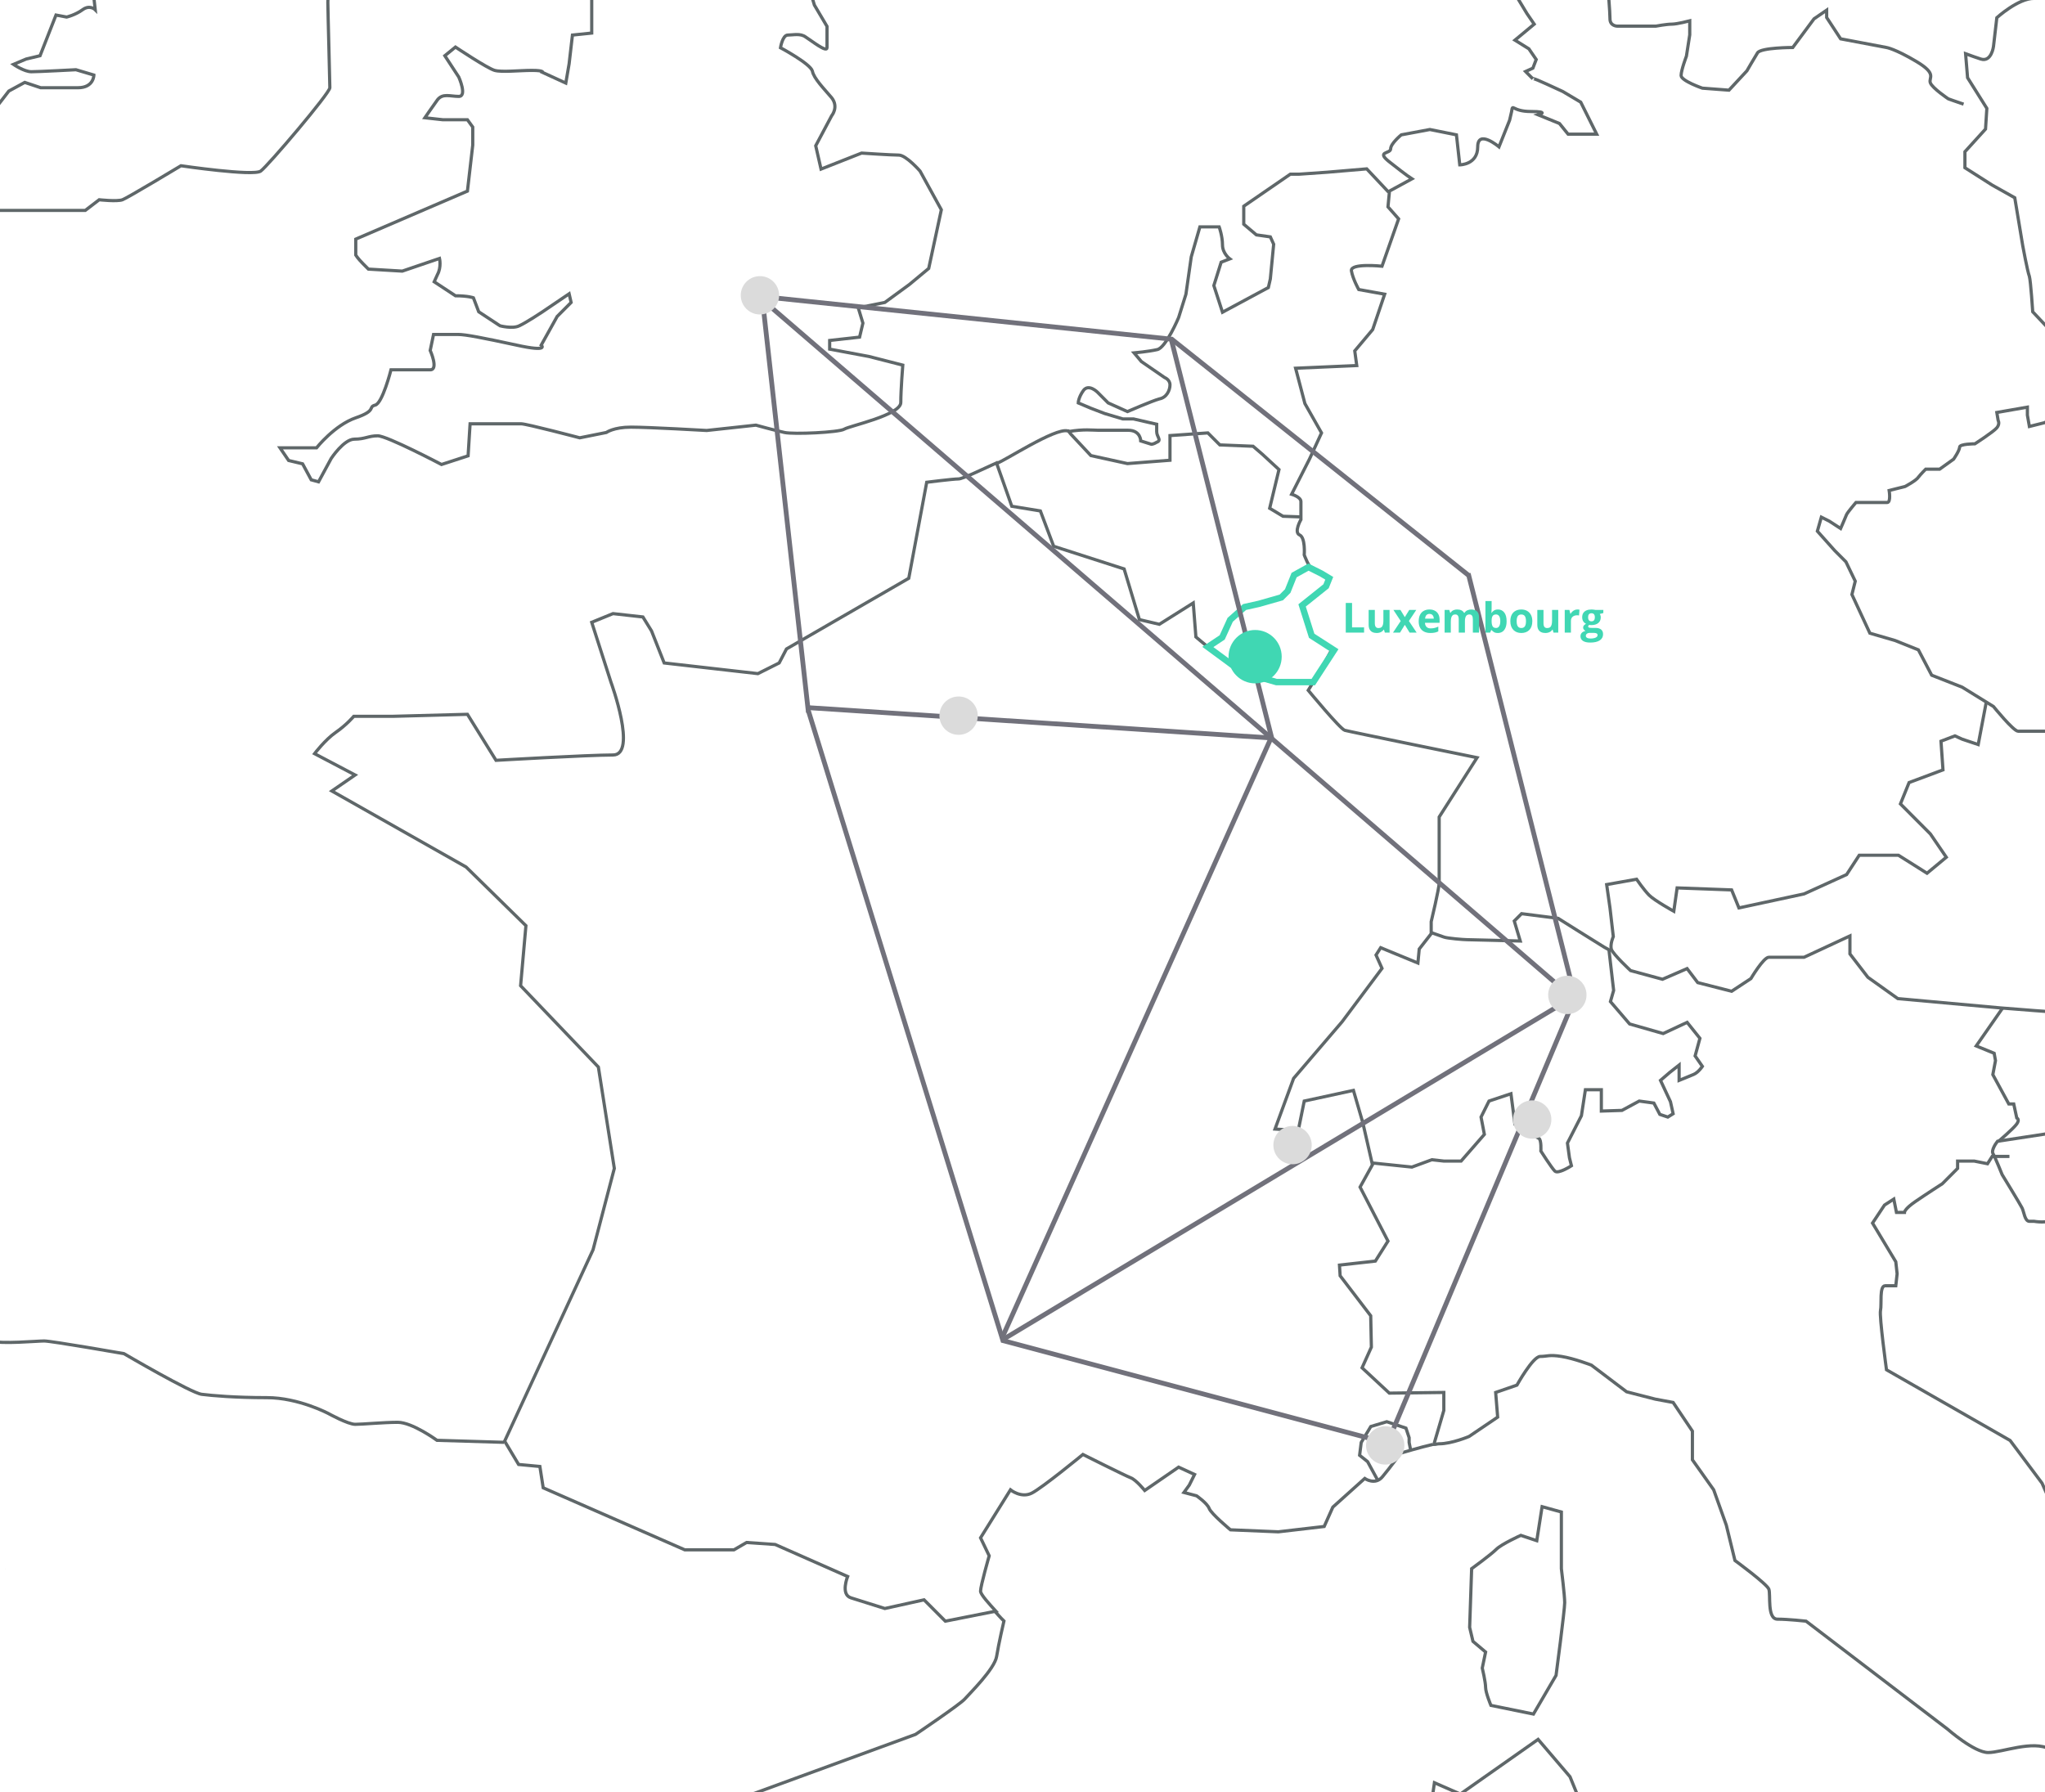 <svg width="640" height="561" viewBox="0 0 640 561" fill="none" xmlns="http://www.w3.org/2000/svg">
<g clip-path="url(#clip0_2614_9915)">
<g clip-path="url(#clip1_2614_9915)">
<mask id="mask0_2614_9915" style="mask-type:alpha" maskUnits="userSpaceOnUse" x="-75" y="-219" width="904" height="909">
<ellipse cx="377" cy="235.996" rx="452" ry="454" fill="#D9D9D9"/>
</mask>
<g mask="url(#mask0_2614_9915)">
<path d="M479.908 536.499L466.595 533.786C466.595 533.786 464.931 529.82 464.931 528.151C464.931 526.481 463.891 522.098 463.891 522.098L464.931 517.089L460.979 513.75L459.938 509.367L460.562 491C460.562 491 466.595 486.617 468.259 484.947C469.923 483.278 475.955 480.564 475.955 480.564L480.948 482.234L482.612 471.59L488.644 473.26V491C488.644 491 489.684 499.348 489.684 501.644C489.684 503.94 486.98 524.394 486.98 524.394L479.908 536.499Z" stroke="#5F6769" stroke-miterlimit="10"/>
<path d="M448.913 557.994L447.249 569.682L458.898 588.466C458.898 588.466 457.234 592.849 458.274 594.518C459.314 596.188 461.602 602.241 461.602 602.241C461.602 602.241 454.321 612.885 455.57 616.642C456.61 620.607 458.898 636.052 458.898 636.052C458.898 636.052 463.89 637.096 466.594 637.722C469.298 638.348 473.875 639.391 473.875 639.391L474.915 629.373H486.563C486.563 629.373 487.603 632.087 489.267 629.373C490.932 626.66 495.924 604.954 496.548 602.658C497.172 600.362 500.5 585.961 499.252 584.292C498.212 582.622 495.924 575.943 495.924 575.943L496.964 569.891L491.348 556.116L481.363 544.428L457.026 561.542L448.913 557.994Z" stroke="#5F6769" stroke-miterlimit="10"/>
<path d="M-3.691 36.852C-3.691 36.852 -16.38 26.834 -15.963 29.13C-15.339 31.425 -15.339 35.809 -15.339 35.809C-15.339 35.809 -9.723 35.809 -8.683 37.478C-7.643 39.148 -5.355 41.444 -7.019 41.861C-8.683 42.279 -2.027 42.487 -8.683 42.487C-15.339 42.487 -17.004 43.531 -17.004 43.531C-17.004 43.531 -19.292 42.905 -17.004 45.827C-14.715 48.54 -13.051 50.209 -13.051 50.209C-10.347 52.505 -10.347 52.505 -10.347 52.505L-7.019 55.845L-10.971 58.141L-5.979 59.81H-1.611L-4.315 64.193L-2.027 65.863H26.679L31.047 62.523C31.047 62.523 36.663 63.15 38.328 62.523C39.992 61.897 56.633 51.879 56.633 51.879C56.633 51.879 79.306 55.219 81.594 53.549C83.882 51.879 103.227 29.13 103.227 27.46C103.227 25.79 102.603 3.041 102.603 0.745C102.603 -1.551 103.227 -15.952 103.227 -15.952L104.267 -23.257H109.884L114.252 -27.222L119.868 -30.562L125.485 -32.858L127.773 -40.58L118.828 -47.259V-53.937L114.876 -64.582L112.172 -70.634L103.227 -71.26L88.874 -67.921L91.163 -74.6L82.218 -72.93L78.266 -70.217L76.602 -76.269L64.953 -75.643L57.673 -65.625L51.64 -62.286L51.016 -58.32L59.337 -52.685C59.337 -52.685 64.953 -51.016 59.961 -49.346C54.969 -47.676 48.312 -46.006 48.312 -46.006L47.688 -42.041L39.992 -39.328L36.663 -41.415L29.383 -38.075L27.303 -46.841C27.303 -46.841 22.935 -47.885 19.607 -47.885C16.278 -47.885 10.246 -47.885 10.246 -47.885L12.95 -43.502C12.95 -43.502 7.958 -44.128 7.334 -41.832C6.71 -39.536 6.294 -37.867 6.294 -37.867L7.958 -35.153L12.326 -34.11C12.326 -34.11 16.278 -33.066 16.694 -30.77C17.318 -28.475 18.358 -25.761 18.358 -25.761C18.358 -25.761 11.702 -23.466 9.414 -21.796C7.126 -20.126 3.798 -17.413 3.798 -17.413L6.086 -12.404L7.126 -8.021L11.494 -9.691H15.862L18.151 -3.638L29.175 -2.594L29.799 3.041C29.799 3.041 28.135 1.371 25.847 3.041C23.559 4.71 20.855 5.337 20.855 5.337L17.526 4.71L12.534 17.442L8.166 18.485L4.214 20.155C4.214 20.155 7.542 22.451 9.83 22.451C12.118 22.451 23.767 21.825 23.767 21.825L29.383 23.494C29.383 23.494 29.383 27.46 24.391 27.46C19.398 27.46 12.742 27.46 12.742 27.46L7.75 25.79L2.758 28.504L-3.691 36.852Z" stroke="#5F6769" stroke-miterlimit="10"/>
<path d="M87.627 140.166L90.331 144.132L94.699 145.175L97.403 150.184L99.692 150.81L103.644 143.506C103.644 143.506 107.596 137.453 110.924 137.453C114.252 137.453 115.293 136.409 118.205 136.409C121.117 136.409 138.174 145.384 138.174 145.384L146.494 142.671L147.118 132.653C147.118 132.653 161.471 132.653 163.135 132.653C164.799 132.653 181.44 137.036 181.44 137.036L189.761 135.366C189.761 135.366 192.049 133.696 197.457 133.696C203.074 133.696 221.171 134.74 221.171 134.74L236.564 133.07C236.564 133.07 242.596 134.74 245.508 135.366C248.212 135.992 262.565 135.366 264.229 134.322C265.893 133.279 281.91 129.939 281.91 125.974C281.91 122.008 282.534 114.286 282.534 114.286L271.926 111.573L259.653 109.277V106.564L269.013 105.52L270.053 101.137L268.597 96.337L276.918 94.667L284.614 89.032L290.647 84.023L294.599 65.656L287.942 53.551C287.942 53.551 283.574 48.542 281.286 48.542C278.998 48.542 269.637 47.916 269.637 47.916L256.949 52.925L255.285 45.62L260.277 36.228C260.277 36.228 262.565 33.515 260.277 30.593C257.989 27.88 254.661 24.54 254.245 22.244C253.62 19.948 244.26 14.939 244.26 14.939C244.26 14.939 244.884 10.974 246.548 10.974C248.212 10.974 250.5 10.348 252.164 11.6C253.829 12.643 258.821 16.609 258.821 14.939C258.821 13.27 258.821 13.896 258.821 10.974C258.821 8.261 258.821 8.261 258.821 8.261L254.869 1.582L252.164 -7.393L242.18 -22.42L235.523 -24.09L231.571 -34.108L223.875 -69.589L205.57 -89.625L197.249 -87.955L192.257 -86.286L184.977 -87.955C184.977 -87.955 179.984 -92.338 181.648 -92.338C183.312 -92.338 189.969 -94.008 189.969 -94.008L202.658 -97.974L207.65 -100.687L206.61 -105.07L203.282 -106.113L214.306 -112.792C214.306 -112.792 224.915 -136.585 226.995 -138.255C229.283 -139.925 233.651 -144.934 233.651 -146.603C233.651 -148.273 231.363 -153.282 231.363 -153.282L214.722 -158.917L198.081 -162.257C198.081 -162.257 192.049 -157.874 188.097 -156.621C184.145 -155.578 176.448 -154.952 176.448 -154.952C176.448 -154.952 174.16 -155.578 176.448 -157.248C178.736 -158.917 180.816 -159.961 180.816 -159.961L185.809 -164.344L186.849 -166.64C186.849 -166.64 184.144 -166.64 184.144 -168.309C184.144 -169.979 185.185 -171.649 187.473 -173.318C189.761 -174.988 194.753 -176.658 194.753 -176.658L204.114 -186.05L208.482 -195.442L206.818 -198.781L204.53 -199.407C204.53 -199.407 202.242 -197.738 198.497 -197.111C194.545 -196.485 181.856 -196.485 181.856 -196.485L175.824 -198.781L171.872 -203.164L167.504 -202.121L166.463 -188.763L160.431 -188.137C160.431 -188.137 158.767 -189.807 158.143 -188.137C157.519 -186.467 156.479 -183.754 156.479 -183.754L158.143 -176.449C158.143 -176.449 159.807 -173.736 158.143 -173.736C156.479 -173.736 145.454 -173.11 145.454 -173.11L144.414 -162.465H140.046L141.71 -159.752L145.038 -154.743V-147.856C145.038 -147.856 145.662 -145.56 143.374 -145.56C141.086 -145.56 140.67 -146.603 139.006 -147.856C137.342 -148.899 134.638 -152.865 134.638 -152.865L131.309 -156.204V-161.839V-166.222H126.941V-161.213H121.325V-156.83L126.941 -152.447L130.269 -149.108L131.309 -144.725L135.678 -142.429L141.294 -139.09L136.926 -131.367H130.269C130.269 -131.367 129.229 -130.324 130.269 -128.654C131.309 -126.984 135.886 -121.349 135.886 -121.349H141.918L142.542 -117.384L140.254 -108.409L127.565 -75.641L134.846 -75.015L141.502 -96.095C141.502 -96.095 141.502 -93.799 145.87 -93.799C150.239 -93.799 151.903 -94.843 151.903 -94.843C152.943 -90.877 151.279 -84.199 151.279 -84.199L149.615 -78.563L152.943 -74.598L135.262 -47.883L138.59 -41.204L141.918 -45.169L147.95 -40.16C147.95 -40.16 150.239 -36.195 151.903 -38.491C153.567 -40.787 151.279 -45.169 154.191 -45.169C157.103 -45.169 163.551 -42.874 163.551 -42.874C163.551 -42.874 165.839 -41.204 168.544 -41.83C171.248 -42.456 177.904 -47.883 177.904 -47.883L185.185 -45.587L183.52 -39.952L171.872 -31.603L178.528 -7.184L192.465 -14.489L186.849 -3.427L185.185 -0.714V10.348L179.152 10.974L178.112 19.948L177.072 26.001L169.792 22.662C169.792 22.662 170.416 22.036 166.463 22.036C162.511 22.036 157.103 22.662 154.815 22.036C152.527 21.409 142.542 14.731 142.542 14.731L139.214 17.444L143.582 24.123C143.582 24.123 146.286 30.175 143.582 30.175C140.878 30.175 138.59 29.132 136.926 31.219C135.262 33.515 132.974 36.854 132.974 36.854L138.59 37.48H146.286L147.95 39.776V45.411L146.286 59.812L111.34 74.84V79.849C111.34 79.849 111.964 80.892 113.628 82.562C115.293 84.231 115.293 84.231 115.293 84.231L125.901 84.858L137.55 80.892C137.55 80.892 138.174 83.605 136.926 85.901C135.886 88.197 135.886 88.197 135.886 88.197L142.542 92.58C146.494 92.58 148.158 93.206 148.158 93.206L149.823 97.589L156.479 101.972C156.479 101.972 160.431 103.016 162.511 101.972C164.799 100.928 169.792 97.589 169.792 97.589L178.112 91.954L178.736 94.667L174.368 99.05L169.376 108.025C169.376 108.025 172.08 110.32 161.679 108.025C151.071 105.729 145.662 104.685 143.374 104.685C141.086 104.685 135.678 104.685 135.678 104.685L134.638 109.694C134.638 109.694 137.342 115.747 134.638 115.747C131.934 115.747 122.365 115.747 122.365 115.747C122.365 115.747 119.661 126.391 117.373 126.809C115.085 127.435 117.997 128.478 111.34 130.774C104.684 133.07 99.068 140.166 99.068 140.166H87.627Z" stroke="#5F6769" stroke-miterlimit="10"/>
<path d="M747.356 -32.012C747.356 -32.012 740.785 -23.675 739.121 -23.675C737.457 -23.675 734.128 -24.301 734.128 -24.301C734.128 -24.301 738.081 -25.971 731.84 -25.971C725.808 -25.971 720.816 -25.971 718.527 -26.597C716.239 -27.223 712.495 -29.31 712.495 -29.31L713.119 -34.319L716.447 -38.703L717.071 -40.998L714.783 -41.624L700.846 -42.668L686.91 -39.329L669.853 -26.597C669.853 -26.597 641.563 -0.508 636.571 -0.508C631.578 -0.508 624.922 5.544 624.922 5.544L623.882 14.519C623.882 14.519 623.258 19.528 619.93 18.485C618.682 18.067 616.81 17.441 615.146 16.815L615.77 24.328L621.802 33.929L621.386 40.399L614.938 47.495V52.504L623.466 57.931L630.538 61.896L633.035 76.924C633.035 76.924 634.491 84.855 635.115 86.524C635.531 87.985 636.155 97.586 636.155 97.586L643.227 105.1L646.139 108.648L642.603 130.562L647.179 130.98L647.595 127.432L653.628 127.014L657.164 134.945L685.662 137.032V139.537C685.662 139.537 679.629 142.042 681.709 144.129C683.789 146.216 691.694 152.686 691.694 152.686C691.694 152.686 694.19 157.695 696.27 157.277C698.35 156.86 703.343 158.321 703.343 154.773C703.343 151.225 702.303 149.346 702.303 149.346L697.31 143.294L703.343 142.876L709.375 144.337L713.951 149.764L717.903 148.303L723.312 149.764L724.352 154.356C724.352 154.356 720.4 157.904 727.264 158.321C734.336 158.738 728.72 160.408 734.336 158.738C739.745 157.277 739.745 157.277 739.745 157.277L746.193 158.321L751.185 158.738L752.641 166.252L761.586 176.27L768.658 176.688L773.651 167.713L784.051 173.766L786.131 181.279H792.164L801.732 171.261L831.686 167.713L843.751 164.791L854.775 175.853" stroke="#5F6769" stroke-miterlimit="10"/>
<path d="M781.763 325.291L774.274 325.708L768.658 331.97L745.777 329.048L742.865 325.291L729.968 326.126L707.919 308.803H703.758L700.43 314.647L690.862 317.569L689.406 334.683L682.125 337.605L681.085 348.667L678.173 352.006H665.9L660.076 350.545L659.036 347.206L653.211 349.71L648.427 353.676L625.13 357.224C624.298 358.267 623.258 360.146 623.674 360.981C624.506 362.442 626.586 367.659 626.586 367.659C626.586 367.659 632.202 376.843 632.826 378.095C633.45 379.347 633.658 382.269 635.114 382.269C636.571 382.269 636.571 382.269 636.571 382.269C636.571 382.269 641.355 383.104 642.187 381.434C643.019 379.973 643.643 378.93 643.643 377.26C643.643 375.799 644.683 370.581 644.683 370.581V361.398C644.683 361.398 643.643 357.015 648.427 359.52C653.212 362.024 661.324 368.077 661.324 368.077L669.02 373.295C669.02 373.295 666.524 379.138 667.564 382.269C668.604 385.191 674.845 391.452 675.261 392.705C675.677 393.748 679.005 399.801 679.005 399.801H682.749L685.037 403.14L682.125 407.315L681.085 413.576L685.453 416.498C685.453 416.498 691.694 419.837 693.15 420.463C694.606 421.298 702.302 424.846 702.302 424.846L703.342 429.02L705.631 431.525L709.791 431.942L716.447 430.481C716.447 430.481 724.976 429.647 727.056 430.481C729.344 431.316 729.344 431.316 729.344 431.316C729.344 431.316 743.697 441.334 745.985 441.961C748.273 442.795 754.097 446.344 754.097 446.344L759.298 450.726L760.338 453.648L765.538 455.109L771.362 457.405L779.475 464.084L784.675 467.006H785.299" stroke="#5F6769" stroke-miterlimit="10"/>
<path d="M625.482 357.22C625.482 357.22 630.122 353.262 631.162 351.801C632.202 350.34 631.162 349.922 631.162 349.922L630.215 345.539H628.666L623.674 336.356L624.506 331.973L624.09 329.677L618.474 327.382L626.665 315.623M707.087 308.389V305.467L698.142 295.031H690.862" stroke="#5F6769" stroke-miterlimit="10"/>
<path d="M754.929 168.969L747.649 177.318L738.289 183.996L734.336 201.319L714.367 209.668L709.791 214.886V216.347C706.047 215.512 700.014 214.051 698.974 214.051C697.726 214.051 695.438 214.468 692.318 215.094C689.198 215.72 685.038 216.347 685.038 216.347L677.757 211.964L657.788 210.92L655.5 215.303L649.883 228.869C649.883 228.869 632.826 228.869 631.578 228.869C630.122 228.869 623.882 221.147 623.882 221.147L614.105 215.094L604.537 211.338L600.377 203.406L593.096 200.485L585.192 198.189L579.575 186.083L580.615 181.909L577.703 175.857L574.167 172.308L568.759 166.256L570.007 161.873L572.503 163.125L576.039 165.421C576.039 165.421 577.495 162.082 577.911 161.038C578.327 160.203 580.824 157.281 580.824 157.281C580.824 157.281 589.352 157.281 590.6 157.281C591.848 157.281 591.224 153.524 591.224 153.524L596.216 152.272C596.216 152.272 599.753 150.394 600.377 149.35C601.001 148.515 602.665 146.846 602.665 146.846H607.033L611.401 143.715C611.401 143.715 613.273 141.002 613.273 139.958C613.273 138.915 618.058 138.915 618.058 138.915C618.058 138.915 623.882 135.158 624.922 133.906C625.962 132.653 625.338 131.61 625.338 131.61L624.922 129.105L634.491 127.436V129.94L635.115 133.488L640.107 132.236L641.979 129.94L646.555 130.358" stroke="#5F6769" stroke-miterlimit="10"/>
<path d="M709.582 216.346L709.374 229.703L715.615 241.6H714.366L716.655 256.836V257.044H704.174L701.678 260.801L706.462 263.306L703.134 267.689L700.222 272.072L704.382 282.09V286.264L697.102 289.186L695.437 295.03H690.445V299.413L691.485 301.291L686.701 302.752H681.917L677.548 307.135L661.739 306.718L651.131 317.362L636.778 316.318L626.169 315.484L593.928 312.562L584.567 305.883L578.951 298.578V292.943L564.598 299.622C564.598 299.622 555.237 299.622 553.573 299.622C551.909 299.622 547.957 306.3 547.957 306.3L541.925 310.266L531.316 307.553L527.988 303.17L520.291 306.509L510.307 303.796C510.307 303.796 504.898 298.787 504.274 297.117C503.858 295.447 504.898 293.151 504.898 293.151L503.858 284.177L502.818 276.872L512.179 275.202C512.179 275.202 514.467 278.542 516.131 280.211C517.795 281.881 523.828 285.22 523.828 285.22L524.868 277.916L541.925 278.542L544.213 284.177L564.598 279.794L577.911 273.741L581.863 267.689H594.136L603.08 273.324L609.112 268.315L604.12 261.01L594.76 251.618L597.464 244.939L608.072 240.974L607.448 231.999L611.817 230.329L614.105 231.373L619.097 233.043L621.593 219.894" stroke="#5F6769" stroke-miterlimit="10"/>
<path d="M628.874 361.954H623.466L622.01 364.25L617.85 363.415H612.649V365.711L607.865 370.511C607.865 370.511 602.665 373.851 599.337 376.147C596.008 378.442 596.008 379.486 596.008 379.486H593.512L592.68 375.312L589.768 377.19L586.024 382.825L593.304 394.931L593.72 398.687L593.304 402.444C593.304 402.444 591.848 402.444 589.976 402.444C588.104 402.444 588.936 408.288 588.52 410.167C588.104 412.045 590.392 428.742 590.392 428.742L629.082 450.865L639.067 464.223L653.004 495.738L673.389 511.183C673.389 511.183 683.373 515.566 684.413 515.566C685.662 515.566 688.158 514.731 688.158 514.731L692.526 513.896H703.967L716.863 515.357C716.863 515.357 718.319 519.74 718.319 521.201C718.319 522.662 716.031 524.54 716.031 524.54L711.247 529.341L714.575 533.306L723.52 538.524L745.361 546.664C745.361 546.664 766.786 552.925 768.242 553.343C769.698 553.76 778.643 560.021 778.643 560.021L794.036 569.622L798.196 573.379L803.604 584.858C803.604 584.858 803.188 593.624 803.188 596.963C803.188 600.303 800.276 596.963 800.276 596.963C800.276 596.963 796.948 595.294 795.076 594.459C793.204 593.624 789.044 589.658 788.003 589.241C786.963 588.824 787.795 586.528 786.963 585.067C786.131 583.606 786.963 582.771 786.131 579.849C785.299 576.718 782.803 575.675 782.803 575.675L776.147 574.84L767.202 574.422L762.002 574.005H760.546V571.709L764.914 569.413H756.386L749.313 573.17L743.073 589.45C743.073 589.45 742.033 595.502 742.033 599.468C742.033 603.642 743.489 606.564 743.489 606.564L753.057 609.903L762.626 616.582V619.504L763.042 624.304L764.082 628.687L765.122 633.07L763.666 633.905H760.338L754.722 634.74L749.105 638.079L745.777 644.341C745.777 644.341 748.273 652.272 749.105 656.237C749.729 660.412 743.489 661.872 743.489 661.872L733.92 671.891L731.632 681.074L723.936 680.239L720.608 676.482L719.567 667.508L725.392 663.333L725.808 651.854L730.176 649.35L733.92 648.515V639.54L728.72 620.339L718.735 606.981L713.119 597.798L706.463 594.459L698.766 596.337L688.158 589.658L687.95 585.484L689.614 579.849L687.95 576.51L680.669 570.874C680.669 570.874 675.677 575.883 673.389 576.927C671.101 577.971 666.108 576.927 666.108 576.927C666.108 576.927 666.108 576.927 667.148 570.248C668.189 563.569 663.82 564.613 663.82 564.613L656.54 559.604C656.54 559.604 647.179 550.212 641.563 547.499C636.155 544.577 626.586 548.542 622.218 548.542C617.85 548.542 609.529 541.237 609.529 541.237L565.223 507.426C565.223 507.426 559.606 506.8 556.278 506.8C552.95 506.8 554.198 499.078 553.574 497.408C552.95 495.738 542.965 488.433 542.965 488.433L540.261 477.372L536.309 466.31L529.653 456.918V447.943L523.62 438.969L518.004 437.925L509.059 435.629L498.035 427.281C498.035 427.281 492.626 425.194 488.674 424.568C484.722 423.942 484.306 424.568 482.018 424.568C479.73 424.568 474.737 433.542 474.737 433.542L468.081 435.838L468.705 443.56L459.761 449.613C459.761 449.613 454.352 451.909 450.4 451.909C449.776 451.909 449.36 452.118 448.736 452.118L451.856 441.473V435.838L434.799 436.047L426.271 428.116L429.183 421.646L428.975 411.836L419.406 399.314L419.198 395.974L430.431 394.722L434.383 388.461L425.647 371.555L429.807 364.041L441.872 365.294L448.112 362.998L451.856 363.415H457.264L464.545 355.067L463.505 349.64L466.001 344.631L472.865 342.335L474.113 351.936C474.113 351.936 480.77 355.902 481.602 356.319C482.434 356.736 482.226 360.285 482.226 360.285C482.226 360.285 485.554 365.502 486.594 366.546C487.634 367.589 491.794 364.876 491.794 364.876L491.17 362.372L490.546 357.78L494.915 349.223L496.163 341.083H501.155V347.762L507.603 347.553L513.012 344.631L517.588 345.257L519.46 348.805L521.956 349.64L523.62 348.597L522.788 344.84L519.668 338.161L522.58 335.657L525.492 333.361V338.161C525.492 338.161 528.613 336.909 530.069 336.283C531.525 335.657 532.773 333.778 532.773 333.778L530.501 330.5L532.001 325L528.001 320L520.501 323.5L510.001 320.5L504.001 313.5L505.001 310L503.501 297" stroke="#5F6769" stroke-miterlimit="10"/>
<path d="M431.001 463L428.001 457.498L425.501 455.499L426.001 451.499L429.001 446.499L434 444.999L440.001 446.999L441.001 450L441.001 451.499L441.501 453.998" stroke="#5F6769"/>
<path d="M614.52 32.605C612.024 31.771 609.736 30.936 609.736 30.936C609.736 30.936 604.743 27.596 604.119 25.927C603.495 24.257 606.407 23.213 599.751 19.248C593.095 15.282 590.39 14.865 590.39 14.865L576.038 12.152L571.669 5.473V3.177L567.717 5.89L561.061 14.865C561.061 14.865 551.076 14.865 550.036 16.535C548.996 18.204 546.708 22.17 546.708 22.17L541.092 28.222L532.771 27.596C532.771 27.596 526.115 25.3 526.115 23.631C526.115 21.961 527.779 17.578 527.779 17.578L528.819 10.899V6.516C528.819 6.516 524.867 7.56 523.203 7.56C521.538 7.56 518.21 8.186 518.21 8.186H512.178H506.146C506.146 8.186 503.857 8.186 503.857 5.89C503.857 3.595 503.233 -3.502 503.233 -3.502L497.098 -7.099M471.067 -13.041L469.535 -9.554L477.856 4.221L480.144 7.56L474.112 12.569L478.48 15.282L480.768 18.622L479.728 21.335L477.44 22.378L479.728 24.674C479.728 24.674 479.104 24.048 484.096 26.344C489.089 28.64 489.089 28.64 489.089 28.64L494.705 31.979L499.697 41.997H495.745H490.753L488.049 38.658L481.392 35.945C481.392 35.945 485.344 34.901 479.104 34.901C473.072 34.901 473.488 32.188 473.072 34.901C472.448 37.614 472.448 37.614 472.448 37.614L469.119 45.963C469.119 45.963 462.463 40.328 462.463 45.963C462.463 51.598 456.847 51.598 456.847 51.598L455.807 42.206L447.486 40.536L438.542 42.206C438.542 42.206 435.214 44.919 435.214 46.589C435.214 48.259 430.221 47.215 435.214 50.972C440.206 54.938 441.87 55.981 441.87 55.981L434.589 59.947L434.797 60.364L434.381 64.747L437.71 68.504L432.509 83.322C432.509 83.322 422.525 82.279 422.941 84.783C423.357 87.288 425.229 90.627 425.229 90.627L433.341 92.088L429.597 103.15L423.981 109.829L424.605 114.42L405.468 115.255L408.38 126.317L413.58 135.5L409.836 143.64L404.22 154.702C404.22 154.702 407.132 155.536 407.132 156.997C407.132 158.458 407.132 162.633 407.132 162.633C407.132 162.633 404.844 166.598 406.716 167.433C408.588 168.268 408.172 173.694 408.172 173.694C408.172 173.694 409.628 177.66 410.668 178.077C411.708 178.495 415.868 180.999 415.868 180.999L414.828 183.295L407.756 189.556L410.668 199.157L416.908 203.123L411.313 213.365M447.694 291.825C447.694 291.825 450.606 292.868 451.854 293.286C452.895 293.703 458.095 294.121 459.135 294.121C460.175 294.121 475.776 294.538 475.776 294.538L473.904 288.277L476.192 285.981L487.632 287.442C487.632 287.442 499.905 295.164 501.985 296.417C502.401 296.625 503.025 297.043 503.857 297.46" stroke="#5F6769" stroke-miterlimit="10"/>
<path d="M434.591 60.158L427.727 52.853L415.454 53.897L406.509 54.523H403.805L396.525 59.532L389.244 64.541V70.177L393.197 73.516L397.565 74.142L398.605 76.438L397.565 87.291L396.941 90.004L382.588 97.727L379.884 89.378L382.172 82.073L384.876 81.03C384.876 81.03 382.588 79.36 382.588 76.647C382.588 73.933 381.548 71.011 381.548 71.011H375.516L372.812 80.403L371.147 92.091L368.859 99.396C368.859 99.396 364.907 108.788 362.203 109.414C359.499 110.04 354.923 110.458 354.923 110.458L357.211 113.171L364.491 118.18C364.491 118.18 366.155 118.806 366.155 120.476C366.155 122.146 365.115 124.442 362.827 124.859C360.539 125.485 352.842 128.824 352.842 128.824L346.81 126.111L343.482 122.772C343.482 122.772 340.778 120.059 339.114 122.146C337.449 124.442 337.45 126.111 337.45 126.111L341.402 127.781L345.77 129.451L351.386 131.12H354.714L361.995 132.79C361.995 132.79 361.995 133.416 361.995 135.086C361.995 136.755 363.659 137.799 361.995 138.425C361.026 139.051 360.331 139.051 360.331 139.051L357.003 138.008C357.003 138.008 357.003 134.668 353.05 134.668C349.098 134.668 345.354 134.668 343.69 134.668C342.026 134.668 339.188 134.251 334.403 135.086" stroke="#5F6769" stroke-miterlimit="10"/>
<path d="M407.341 161.799L401.517 161.59L397.356 159.086L400.268 146.98L395.068 142.18L392.156 139.676L381.755 139.258L378.011 135.501L366.155 136.336V144.058L352.842 145.102L341.401 142.597L335.161 135.919L334.329 134.875C334.329 134.875 334.329 134.875 334.121 134.875C330.168 133.832 314.209 144.402 311.921 145.028" stroke="#5F6769" stroke-miterlimit="10"/>
<path d="M448.32 452.118C444.501 453 438.336 454.831 438.336 454.831C438.336 454.831 435.008 459.423 432.72 462.136C430.431 465.058 427.103 462.762 427.103 462.762L417.119 471.737L414.415 477.789L400.062 479.459L385.085 478.833C385.085 478.833 379.052 473.824 378.428 472.154C377.804 470.484 374.476 468.188 374.476 468.188L370.524 467.145L372.188 464.849L373.852 461.51L368.86 459.214L358.251 466.519C358.251 466.519 355.547 463.179 353.883 462.553C352.219 461.927 338.906 455.248 338.906 455.248C338.906 455.248 326.217 465.684 322.889 467.354C319.561 469.023 316.233 466.31 316.233 466.31L306.872 481.337L309.576 486.972C309.576 486.972 306.872 496.364 306.872 498.034C306.872 499.078 309.576 502 311.657 504.295L295.848 507.426L289.191 500.747L276.919 503.461C276.919 503.461 269.638 501.165 266.31 500.121C262.982 499.078 265.27 493.443 265.27 493.443L242.597 483.424L233.652 482.798L229.7 485.094H214.307L170 465.684L168.96 459.005L162.304 458.379L157.936 451.074L185.601 391.174L192.258 365.711L187.265 333.987L162.928 308.524L164.592 289.74L145.871 271.374L103.853 247.581L111.133 242.571L98.444 235.893C98.444 235.893 101.773 231.51 105.101 229.214C108.429 226.918 110.717 224.205 110.717 224.205H122.99L146.287 223.579L155.232 237.98C155.232 237.98 184.145 236.31 191.842 236.31C199.538 236.31 191.218 213.561 191.218 213.561L185.185 194.777L191.842 192.063L201.202 193.107L203.906 197.49L207.859 207.508L237.188 210.847L243.845 207.508L246.133 203.125L284.407 181.002L290.023 150.947C290.023 150.947 298.344 149.904 300.008 149.904C301.256 149.904 307.704 146.773 311.865 144.895L316.649 158.461L325.593 159.922L329.754 170.983L351.803 178.08L356.587 193.942L362.828 195.403L373.436 188.724L374.268 199.368C374.268 199.368 383.421 207.299 386.749 208.343C390.077 209.386 390.077 212.726 399.022 213.143C402.142 213.143 406.718 213.352 411.086 213.352L409.422 216.065C409.422 216.065 419.407 228.17 420.863 228.588C422.319 229.005 462.257 237.145 462.257 237.145L450.401 255.72C450.401 255.72 450.401 274.504 450.401 276.383C450.401 278.052 447.904 288.488 447.904 288.488V292.245L444.16 297.045L443.744 301.428L432.096 296.628L430.639 298.924L432.512 303.098L420.031 319.795L404.846 337.535L399.022 353.397L406.302 353.815L408.174 344.631L423.567 341.292L426.479 351.31L429.501 364.5" stroke="#5F6769" stroke-miterlimit="10"/>
<path d="M157.767 451.448L136.758 450.822C136.758 450.822 129.062 445.186 124.485 445.186C120.117 445.186 113.461 445.812 111.173 445.812C108.885 445.812 102.852 442.473 102.852 442.473C102.852 442.473 93.492 437.464 83.507 437.464C73.522 437.464 66.45 436.838 63.122 436.42C59.794 436.003 38.785 423.689 38.785 423.689C38.785 423.689 16.111 419.724 13.823 419.724C11.535 419.724 0.51 420.767 -2.818 419.724C-6.146 418.68 -17.795 411.375 -17.795 411.375C-17.795 411.375 -20.499 407.41 -22.787 408.036C-25.075 408.662 -46.5 422.437 -46.5 422.437L-73.126 429.742L-65.846 454.161L-64.805 462.509C-64.805 462.509 -70.838 467.519 -70.838 469.188C-70.838 470.858 -70.838 479.832 -70.838 479.832L-71.046 482.546L-70.214 482.754L-54.197 473.362L-46.916 473.989L-49.621 480.041L-48.997 485.676L-32.98 490.059L-11.346 489.016L1.342 491.312L3.006 497.364L7.375 502.999V516.774L-16.339 526.793L-14.675 556.221L-27.987 561.23L-24.035 567.909L-30.692 584.606L-42.964 581.892L-43.588 589.615L-40.26 603.39L-37.556 605.059L-49.205 626.765L-44.836 636.157C-44.836 636.157 -40.468 639.497 -40.468 641.793C-40.468 644.088 -59.813 661.829 -59.813 661.829L-65.43 665.168L-60.645 678.943L-50.037 677.9L-35.06 687.292L-30.067 697.936C-30.067 697.936 -35.06 711.293 -31.108 714.007C-26.739 716.511 -6.978 735.504 -6.978 735.504L10.079 721.103L26.096 722.772L35.04 713.798L68.738 717.137C68.738 717.137 84.131 721.103 85.795 721.103C87.459 721.103 96.404 722.146 98.068 721.103C99.732 720.059 103.06 718.39 103.06 718.39C103.06 718.39 109.093 722.355 110.757 722.355C112.421 722.355 134.47 694.596 134.47 694.596H162.76L167.752 688.961C167.752 688.961 170.456 664.542 173.368 663.916C176.072 663.29 201.658 653.272 201.658 653.272C201.658 653.272 193.337 627.183 191.673 625.513C190.009 623.843 187.305 615.495 187.305 615.495L228.907 563.943L286.527 542.863C286.527 542.863 300.464 533.471 301.92 531.802C303.376 530.132 311.28 522.41 311.904 518.444C312.528 514.479 314.192 507.382 314.192 507.382C314.192 507.382 312.957 506.17 311.501 504.5" stroke="#5F6769" stroke-miterlimit="10"/>
<path d="M389.5 189.999L385 193.999L382.5 199.499L378 202.499L387.5 209.5L396 212.5L399.5 213.5L411 213.5L417.5 203.5L410.5 199L407.5 189.5L415 183.5L416 181L413.5 179.5L409.5 177.499L405 179.999L403 184.999L401 186.999L394 188.999L389.5 189.999Z" stroke="#40D7B3" stroke-width="2"/>
</g>
<path d="M398.001 230.5L313.501 419" stroke="#71717B" stroke-width="1.5" stroke-miterlimit="10"/>
<path d="M237.377 92.781L493 313" stroke="#71717B" stroke-width="1.5" stroke-miterlimit="10"/>
<path d="M253 221.5L398 231" stroke="#71717B" stroke-width="1.5" stroke-miterlimit="10"/>
<path d="M366.5 106L398 231" stroke="#71717B" stroke-width="1.5" stroke-miterlimit="10"/>
<path d="M459.5 179.5L493 312.5" stroke="#71717B" stroke-width="1.5" stroke-miterlimit="10"/>
<path d="M313.5 419.5L492.5 312" stroke="#71717B" stroke-width="1.5" stroke-miterlimit="10"/>
<path d="M238.643 92.85L367 106.2" stroke="#71717B" stroke-width="1.5" stroke-miterlimit="10"/>
<path d="M459.5 180L366.5 106" stroke="#71717B" stroke-width="1.5" stroke-miterlimit="10"/>
<path d="M493.001 312L434.501 451" stroke="#71717B" stroke-width="1.5" stroke-miterlimit="10"/>
<path d="M314 420L253 222.5" stroke="#71717B" stroke-width="1.5" stroke-miterlimit="10"/>
<path d="M313.5 419.5L433.5 451.5" stroke="#71717B" stroke-width="1.5" stroke-miterlimit="10"/>
<path d="M238.643 94.039L253 223" stroke="#71717B" stroke-width="1.5" stroke-miterlimit="10"/>
<path d="M300 230C303.314 230 306 227.314 306 224C306 220.686 303.314 218 300 218C296.686 218 294 220.686 294 224C294 227.314 296.686 230 300 230Z" fill="#DBDBDB"/>
<path d="M433.514 458.414C436.827 458.414 439.514 455.728 439.514 452.414C439.514 449.1 436.827 446.414 433.514 446.414C430.2 446.414 427.514 449.1 427.514 452.414C427.514 455.728 430.2 458.414 433.514 458.414Z" fill="#DBDBDB"/>
<path d="M479.514 356.414C482.827 356.414 485.514 353.728 485.514 350.414C485.514 347.1 482.827 344.414 479.514 344.414C476.2 344.414 473.514 347.1 473.514 350.414C473.514 353.728 476.2 356.414 479.514 356.414Z" fill="#DBDBDB"/>
<path d="M404.514 364.414C407.827 364.414 410.514 361.728 410.514 358.414C410.514 355.1 407.827 352.414 404.514 352.414C401.2 352.414 398.514 355.1 398.514 358.414C398.514 361.728 401.2 364.414 404.514 364.414Z" fill="#DBDBDB"/>
<path d="M490.514 317.414C493.827 317.414 496.514 314.728 496.514 311.414C496.514 308.1 493.827 305.414 490.514 305.414C487.2 305.414 484.514 308.1 484.514 311.414C484.514 314.728 487.2 317.414 490.514 317.414Z" fill="#DBDBDB"/>
<path d="M392.801 213.896C397.395 213.896 401.119 210.155 401.119 205.541C401.119 200.926 397.395 197.186 392.801 197.186C388.207 197.186 384.482 200.926 384.482 205.541C384.482 210.155 388.207 213.896 392.801 213.896Z" fill="#40D7B3"/>
<path d="M237.828 98.432C241.142 98.432 243.828 95.745 243.828 92.432C243.828 89.118 241.142 86.432 237.828 86.432C234.514 86.432 231.828 89.118 231.828 92.432C231.828 95.745 234.514 98.432 237.828 98.432Z" fill="#DBDBDB"/>
<path d="M421.168 198V188.72H423.136V196.375H426.9V198H421.168ZM434.879 190.903V198H433.394L433.133 197.092H433.032C432.879 197.333 432.689 197.53 432.46 197.683C432.232 197.835 431.98 197.947 431.705 198.019C431.43 198.091 431.144 198.127 430.848 198.127C430.34 198.127 429.898 198.038 429.521 197.86C429.145 197.678 428.851 197.397 428.639 197.016C428.432 196.635 428.328 196.14 428.328 195.531V190.903H430.264V195.048C430.264 195.556 430.355 195.939 430.537 196.197C430.719 196.455 431.009 196.584 431.407 196.584C431.8 196.584 432.109 196.496 432.333 196.318C432.558 196.136 432.714 195.871 432.803 195.524C432.896 195.173 432.943 194.746 432.943 194.242V190.903H434.879ZM438.364 194.375L436.079 190.903H438.275L439.652 193.163L441.042 190.903H443.239L440.928 194.375L443.347 198H441.144L439.652 195.569L438.154 198H435.958L438.364 194.375ZM447.352 190.77C448.008 190.77 448.573 190.897 449.047 191.151C449.521 191.401 449.887 191.764 450.145 192.243C450.403 192.721 450.532 193.305 450.532 193.995V194.934H445.956C445.977 195.48 446.14 195.91 446.444 196.223C446.753 196.532 447.181 196.686 447.727 196.686C448.179 196.686 448.594 196.639 448.971 196.546C449.347 196.453 449.735 196.314 450.132 196.127V197.625C449.781 197.799 449.413 197.926 449.028 198.006C448.647 198.087 448.184 198.127 447.638 198.127C446.927 198.127 446.296 197.996 445.746 197.733C445.2 197.471 444.771 197.071 444.458 196.534C444.149 195.996 443.994 195.319 443.994 194.502C443.994 193.673 444.134 192.983 444.413 192.433C444.697 191.879 445.09 191.464 445.594 191.189C446.097 190.91 446.683 190.77 447.352 190.77ZM447.365 192.147C446.988 192.147 446.675 192.268 446.425 192.509C446.18 192.75 446.038 193.129 446 193.646H448.717C448.713 193.358 448.66 193.102 448.558 192.877C448.461 192.653 448.313 192.475 448.114 192.344C447.919 192.213 447.669 192.147 447.365 192.147ZM460.441 190.77C461.245 190.77 461.852 190.977 462.263 191.392C462.677 191.803 462.885 192.463 462.885 193.373V198H460.942V193.855C460.942 193.347 460.856 192.964 460.682 192.706C460.509 192.448 460.24 192.319 459.876 192.319C459.364 192.319 459 192.503 458.784 192.871C458.568 193.235 458.46 193.758 458.46 194.439V198H456.524V193.855C456.524 193.516 456.486 193.233 456.41 193.004C456.334 192.776 456.218 192.604 456.061 192.49C455.904 192.376 455.703 192.319 455.458 192.319C455.098 192.319 454.815 192.41 454.607 192.592C454.404 192.77 454.258 193.034 454.169 193.385C454.085 193.732 454.042 194.158 454.042 194.661V198H452.106V190.903H453.585L453.846 191.811H453.954C454.097 191.566 454.277 191.367 454.493 191.214C454.713 191.062 454.954 190.95 455.217 190.878C455.479 190.806 455.746 190.77 456.017 190.77C456.537 190.77 456.977 190.855 457.337 191.024C457.701 191.193 457.98 191.456 458.175 191.811H458.346C458.558 191.447 458.856 191.183 459.241 191.018C459.631 190.853 460.03 190.77 460.441 190.77ZM466.814 188.123V190.421C466.814 190.688 466.806 190.952 466.789 191.214C466.776 191.477 466.759 191.68 466.738 191.824H466.814C467 191.532 467.254 191.284 467.576 191.081C467.897 190.874 468.314 190.77 468.826 190.77C469.622 190.77 470.267 191.081 470.762 191.703C471.257 192.325 471.505 193.237 471.505 194.439C471.505 195.247 471.391 195.926 471.162 196.477C470.934 197.022 470.614 197.435 470.204 197.714C469.793 197.989 469.317 198.127 468.775 198.127C468.255 198.127 467.844 198.034 467.544 197.848C467.243 197.661 467 197.452 466.814 197.219H466.681L466.357 198H464.878V188.123H466.814ZM468.204 192.319C467.866 192.319 467.597 192.389 467.398 192.528C467.199 192.668 467.053 192.877 466.96 193.157C466.871 193.436 466.822 193.789 466.814 194.217V194.426C466.814 195.116 466.916 195.645 467.119 196.013C467.322 196.377 467.692 196.559 468.229 196.559C468.627 196.559 468.943 196.375 469.175 196.007C469.412 195.639 469.531 195.108 469.531 194.414C469.531 193.72 469.412 193.197 469.175 192.846C468.938 192.494 468.615 192.319 468.204 192.319ZM479.554 194.439C479.554 195.031 479.473 195.556 479.312 196.013C479.156 196.47 478.925 196.857 478.621 197.175C478.32 197.488 477.956 197.725 477.529 197.886C477.106 198.047 476.627 198.127 476.094 198.127C475.595 198.127 475.136 198.047 474.717 197.886C474.302 197.725 473.94 197.488 473.631 197.175C473.327 196.857 473.09 196.47 472.92 196.013C472.755 195.556 472.673 195.031 472.673 194.439C472.673 193.652 472.812 192.985 473.092 192.439C473.371 191.894 473.769 191.479 474.285 191.195C474.801 190.912 475.417 190.77 476.132 190.77C476.797 190.77 477.385 190.912 477.897 191.195C478.413 191.479 478.817 191.894 479.109 192.439C479.406 192.985 479.554 193.652 479.554 194.439ZM474.647 194.439C474.647 194.904 474.698 195.296 474.799 195.613C474.901 195.931 475.06 196.17 475.275 196.331C475.491 196.491 475.773 196.572 476.12 196.572C476.462 196.572 476.74 196.491 476.951 196.331C477.167 196.17 477.324 195.931 477.421 195.613C477.522 195.296 477.573 194.904 477.573 194.439C477.573 193.969 477.522 193.58 477.421 193.271C477.324 192.958 477.167 192.723 476.951 192.566C476.735 192.41 476.454 192.332 476.107 192.332C475.595 192.332 475.222 192.507 474.99 192.858C474.761 193.21 474.647 193.736 474.647 194.439ZM487.666 190.903V198H486.181L485.92 197.092H485.819C485.667 197.333 485.476 197.53 485.248 197.683C485.019 197.835 484.767 197.947 484.492 198.019C484.217 198.091 483.931 198.127 483.635 198.127C483.127 198.127 482.685 198.038 482.309 197.86C481.932 197.678 481.638 197.397 481.426 197.016C481.219 196.635 481.115 196.14 481.115 195.531V190.903H483.051V195.048C483.051 195.556 483.142 195.939 483.324 196.197C483.506 196.455 483.796 196.584 484.194 196.584C484.587 196.584 484.896 196.496 485.121 196.318C485.345 196.136 485.501 195.871 485.59 195.524C485.683 195.173 485.73 194.746 485.73 194.242V190.903H487.666ZM493.658 190.77C493.756 190.77 493.868 190.776 493.995 190.789C494.126 190.798 494.232 190.81 494.312 190.827L494.166 192.643C494.103 192.621 494.012 192.607 493.893 192.598C493.779 192.585 493.679 192.579 493.595 192.579C493.345 192.579 493.102 192.611 492.865 192.674C492.632 192.738 492.423 192.841 492.236 192.985C492.05 193.125 491.902 193.311 491.792 193.544C491.686 193.772 491.633 194.054 491.633 194.388V198H489.697V190.903H491.164L491.449 192.097H491.544C491.684 191.855 491.858 191.635 492.065 191.437C492.277 191.233 492.516 191.073 492.782 190.954C493.053 190.831 493.345 190.77 493.658 190.77ZM497.676 201.123C496.686 201.123 495.929 200.95 495.404 200.603C494.883 200.26 494.623 199.777 494.623 199.155C494.623 198.728 494.756 198.37 495.023 198.083C495.29 197.795 495.681 197.59 496.197 197.467C495.998 197.382 495.825 197.245 495.677 197.054C495.529 196.86 495.455 196.654 495.455 196.438C495.455 196.168 495.533 195.943 495.689 195.766C495.846 195.584 496.072 195.406 496.369 195.232C495.996 195.072 495.7 194.813 495.48 194.458C495.264 194.103 495.156 193.684 495.156 193.201C495.156 192.685 495.268 192.247 495.493 191.887C495.721 191.523 496.051 191.246 496.483 191.056C496.919 190.865 497.448 190.77 498.07 190.77C498.201 190.77 498.353 190.778 498.527 190.795C498.7 190.812 498.859 190.831 499.003 190.853C499.151 190.874 499.25 190.891 499.301 190.903H501.777V191.887L500.666 192.173C500.768 192.329 500.844 192.497 500.895 192.674C500.945 192.852 500.971 193.04 500.971 193.239C500.971 194.001 500.704 194.596 500.171 195.023C499.642 195.446 498.906 195.658 497.962 195.658C497.738 195.645 497.526 195.628 497.327 195.607C497.23 195.683 497.156 195.764 497.105 195.848C497.054 195.933 497.029 196.022 497.029 196.115C497.029 196.208 497.067 196.286 497.143 196.35C497.223 196.409 497.342 196.455 497.499 196.489C497.659 196.519 497.858 196.534 498.095 196.534H499.301C500.08 196.534 500.672 196.701 501.079 197.035C501.489 197.369 501.694 197.86 501.694 198.508C501.694 199.337 501.347 199.98 500.653 200.438C499.964 200.895 498.971 201.123 497.676 201.123ZM497.759 199.86C498.22 199.86 498.616 199.815 498.946 199.727C499.28 199.642 499.536 199.519 499.714 199.358C499.892 199.202 499.98 199.014 499.98 198.793C499.98 198.616 499.928 198.474 499.822 198.368C499.72 198.267 499.564 198.195 499.352 198.152C499.145 198.11 498.878 198.089 498.552 198.089H497.549C497.312 198.089 497.099 198.127 496.908 198.203C496.722 198.279 496.574 198.385 496.464 198.521C496.354 198.66 496.299 198.821 496.299 199.003C496.299 199.27 496.426 199.479 496.68 199.631C496.938 199.784 497.298 199.86 497.759 199.86ZM498.07 194.477C498.434 194.477 498.7 194.365 498.87 194.141C499.039 193.916 499.124 193.612 499.124 193.227C499.124 192.799 499.035 192.48 498.857 192.268C498.683 192.052 498.421 191.944 498.07 191.944C497.714 191.944 497.448 192.052 497.27 192.268C497.092 192.48 497.003 192.799 497.003 193.227C497.003 193.612 497.09 193.916 497.264 194.141C497.441 194.365 497.71 194.477 498.07 194.477Z" fill="#40D7B3"/>
</g>
</g>
<defs>
<clipPath id="clip0_2614_9915">
<rect width="640" height="561" fill="white"/>
</clipPath>
<clipPath id="clip1_2614_9915">
<rect width="640" height="561" fill="white"/>
</clipPath>
</defs>
</svg>
